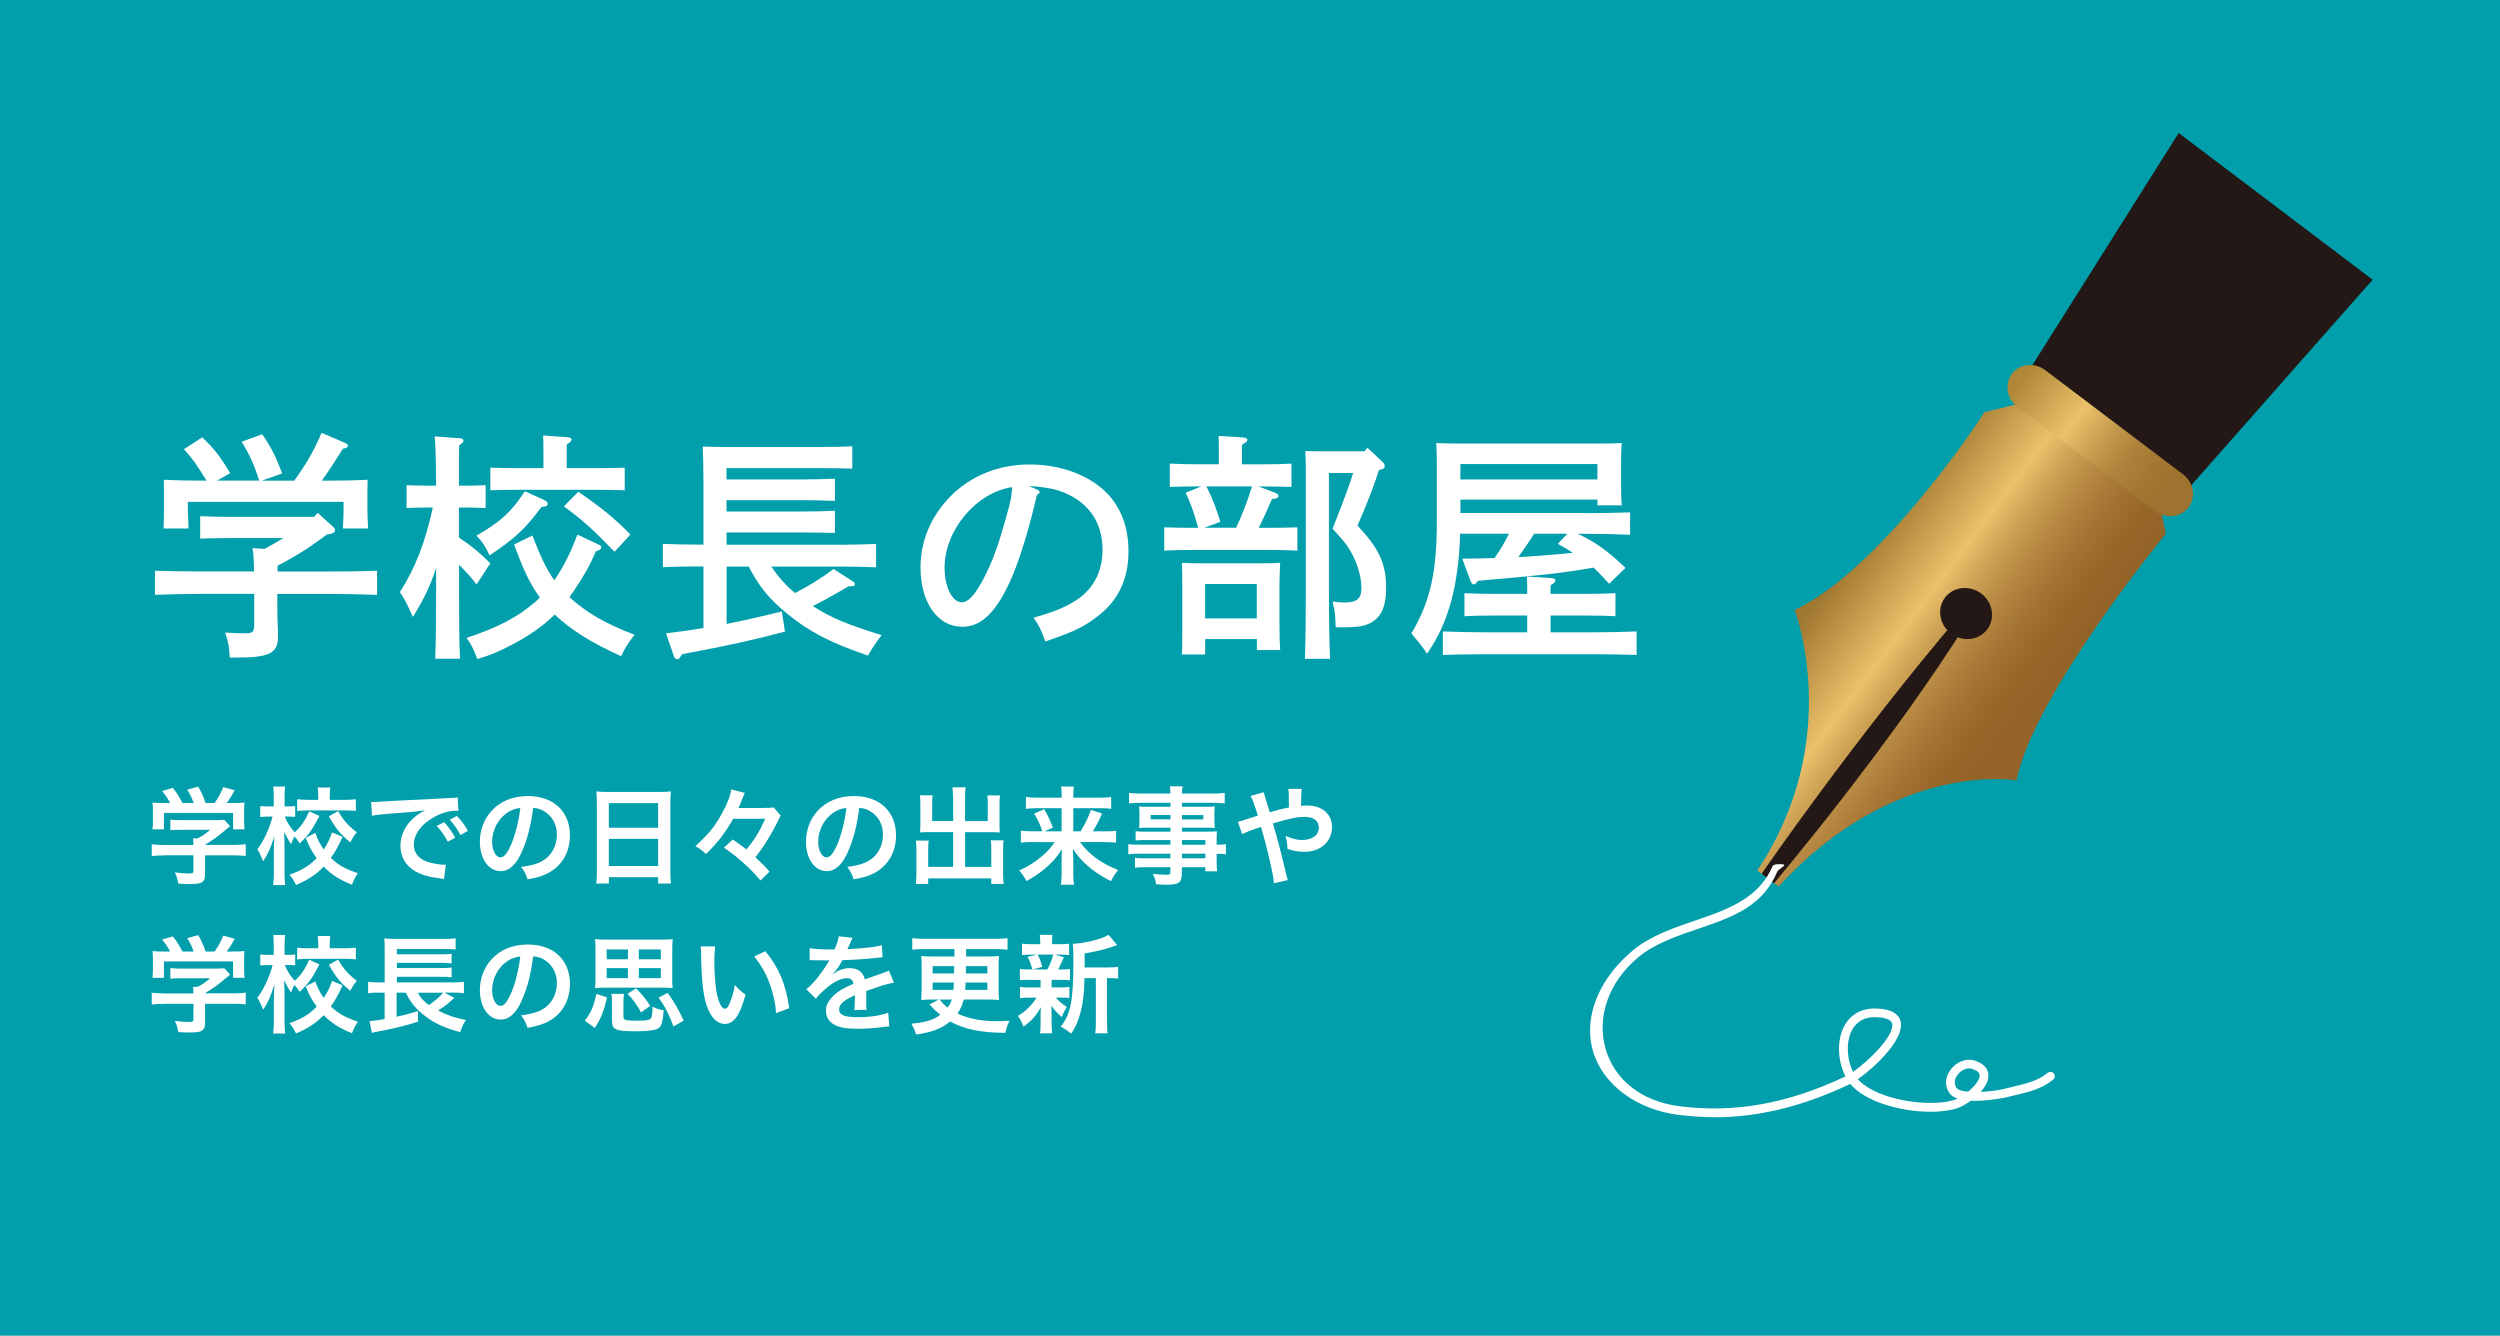 <?xml version="1.0" encoding="UTF-8"?>
<svg id="_レイヤー_2" data-name="レイヤー 2" xmlns="http://www.w3.org/2000/svg" xmlns:xlink="http://www.w3.org/1999/xlink" viewBox="0 0 530 283.16">
  <defs>
    <style>
      .cls-1 {
        fill: none;
      }

      .cls-2 {
        fill: url(#_新規パターンスウォッチ_101);
      }

      .cls-3 {
        fill: url(#linear-gradient-2);
      }

      .cls-4 {
        fill: url(#linear-gradient);
      }

      .cls-5 {
        fill: #f9ccc6;
      }

      .cls-6 {
        fill: #231815;
      }

      .cls-7 {
        fill: #fff;
      }

      .cls-8 {
        fill: #009fab;
      }
    </style>
    <pattern id="_新規パターンスウォッチ_101" data-name="新規パターンスウォッチ 101" x="0" y="0" width="100" height="100" patternTransform="translate(-7579.48 -5367.65) scale(.45)" patternUnits="userSpaceOnUse" viewBox="0 0 100 100">
      <g>
        <rect class="cls-1" width="100" height="100"/>
        <path class="cls-5" d="M92.5,100H7.5c0-4.14-3.36-7.5-7.5-7.5V7.5c4.14,0,7.5-3.36,7.5-7.5h85c0,4.14,3.36,7.5,7.5,7.5v85c-4.14,0-7.5,3.36-7.5,7.5ZM57.5,49.98c0-4.14-3.36-7.5-7.5-7.5s-7.5,3.36-7.5,7.5,3.36,7.5,7.5,7.5,7.5-3.36,7.5-7.5Z"/>
      </g>
    </pattern>
    <linearGradient id="linear-gradient" x1="-153.12" y1="-1440.89" x2="-96.87" y2="-1440.89" gradientTransform="translate(-354.18 1368.49) rotate(37.1) scale(1.05 1)" gradientUnits="userSpaceOnUse">
      <stop offset=".03" stop-color="#a0772f"/>
      <stop offset=".34" stop-color="#ebc16b"/>
      <stop offset=".42" stop-color="#d2a758"/>
      <stop offset=".54" stop-color="#b78942"/>
      <stop offset=".66" stop-color="#a37433"/>
      <stop offset=".77" stop-color="#97672a"/>
      <stop offset=".87" stop-color="#936327"/>
    </linearGradient>
    <linearGradient id="linear-gradient-2" x1="-146.91" y1="-1499.3" x2="-102.38" y2="-1499.3" gradientTransform="translate(-354.18 1368.49) rotate(37.1) scale(1.05 1)" gradientUnits="userSpaceOnUse">
      <stop offset=".03" stop-color="#af8737"/>
      <stop offset=".34" stop-color="#ebc16b"/>
      <stop offset=".38" stop-color="#e1b763"/>
      <stop offset=".51" stop-color="#c3994c"/>
      <stop offset=".63" stop-color="#ae843c"/>
      <stop offset=".76" stop-color="#a17732"/>
      <stop offset=".87" stop-color="#9d732f"/>
    </linearGradient>
  </defs>
  <g id="_レイヤー_13" data-name="レイヤー 13">
    <rect class="cls-2" width="530" height="283.16"/>
    <rect class="cls-8" width="530" height="283.16"/>
    <g>
      <path class="cls-7" d="M67.35,108.73l3.11,2.8c.41.36.56.61.56.82,0,.56-.31.76-1.73.97-1.83,1.38-3.72,2.7-5.66,3.92-1.58.97-3.16,1.83-4.79,2.7v1.22h10.96c3.21,0,7.54-.05,10.14-.15v5.1c-2.7-.1-7.03-.2-10.14-.2h-11.01v2.8c0,.92.05,3.67.15,5.45v.66c0,3.72-1.73,4.59-9.12,4.59h-1.12c-.1-2.34-.25-3.11-.97-5.3,1.94.1,2.96.15,4.28.15,1.63,0,1.89-.25,1.89-2.09v-6.27h-10.91c-2.8,0-7.39.1-10.14.2v-5.1c2.65.1,7.24.15,10.14.15h10.86c0-1.07-.05-2.14-.1-3.21-.05-.56-.1-1.17-.25-1.73l2.6.15c1.32-.71,2.65-1.48,3.97-2.29h-10.55c-2.14,0-5.15.05-7.08.1v-4.74c1.94.1,4.94.15,7.08.15h17.07l.76-.87ZM54.97,101.9c-1.17-3.57-1.94-5.25-3.72-8.26l4.33-1.58c1.94,2.8,2.96,4.84,4.23,8.31l-4.33,1.53h6.88c2.5-3.41,4.33-6.57,5.81-10.14l4.99,2.14c.41.15.61.36.61.56,0,.36-.31.56-1.07.66-2.14,3.42-3.26,5.1-4.49,6.78h1.07c2.5,0,6.42-.05,8.66-.2-.05,1.83-.05,2.8-.05,3.87v1.99c0,1.27.05,2.8.15,4.48h-5.35c.1-1.48.15-3.31.15-4.48v-1.17h-33.02v1.17c0,1.17.1,3.01.15,4.48h-5.3c.05-1.68.1-3.21.1-4.48v-1.99c0-1.07,0-1.99-.05-3.87,2.24.15,5.71.2,9.07.2-2.09-3.41-3.01-4.69-4.79-6.68l3.87-2.5c2.5,2.34,3.87,4.13,5.91,7.59l-2.75,1.58h8.92Z"/>
      <path class="cls-7" d="M97.31,113.98c2.5,1.63,4.54,3.31,6.63,5.45l-2.91,4.48c-1.02-1.38-2.4-2.9-3.72-4.18v5.04c0,6.68.05,11.62.2,14.88h-5.25c.15-3.31.2-8.31.2-14.88v-4.38c-1.38,4.18-2.65,6.73-4.94,10.4-1.38-3.11-1.83-3.92-2.75-5.25,3.21-4.99,5.45-10.7,6.98-17.94h-1.53c-1.32,0-2.96.05-4.03.1v-4.84c1.12.05,2.96.1,4.03.1h2.24c-.05-5.66-.15-9.17-.31-10.45l5.35.41c.46,0,.76.2.76.51,0,.25-.25.56-.92.97-.05,1.48-.05,1.73-.05,8.56h1.63c1.07,0,2.91-.05,4.03-.1v4.84c-1.07-.05-2.65-.1-4.03-.1h-1.63v6.37ZM120.71,126.57c3.47,3.21,7.54,5.61,13.81,8-1.27,1.63-2.04,2.8-2.85,4.54-6.22-2.8-10.7-5.61-14.07-8.82-2.45,2.39-5.3,4.43-9.22,6.47-2.75,1.43-4.33,2.09-7.19,2.96-.76-2.09-1.33-3.21-2.29-4.48,6.73-2.24,10.8-4.38,14.58-7.64.36-.31.66-.61.97-.92-2.04-2.8-3.67-6.22-5.45-11.26l3.87-1.89c1.73,4.48,3.01,7.24,4.64,9.48,1.89-2.7,3.52-5.91,4.89-9.68l4.33,2.04c.66.31.76.36.76.61s-.2.51-.46.61l-.71.31c-1.33,3.11-2.5,5.15-4.84,8.61l-.76,1.07ZM115.3,105.98c.51.2.82.51.82.82,0,.41-.36.61-1.33.66-3.31,4.54-5.66,6.73-11.01,10.29-.82-1.83-1.53-2.96-2.8-4.18,5.1-2.91,7.49-5.1,10.29-9.43l4.03,1.83ZM115.2,95.58c0-1.38,0-2.5-.05-3.26l5.05.36c.61.05.97.2.97.51s-.31.61-1.02,1.02v5.04h6.22c1.94,0,4.59-.05,6.07-.1v4.79c-1.53-.05-4.38-.1-6.07-.1h-16.36c-1.68,0-4.54.05-6.06.1v-4.79c1.48.05,4.13.1,6.06.1h5.2v-3.67ZM122.59,104.24c4.89,3.36,7.7,5.66,11.06,9.07l-3.36,3.67c-4.79-4.94-6.73-6.68-10.75-9.63l3.06-3.11Z"/>
      <path class="cls-7" d="M154.03,132.27c3.77-.76,7.64-1.63,11.72-2.65l.66,4.28c-7.19,1.89-11.47,2.85-21.81,4.79l-.36.56c-.2.36-.41.51-.66.51-.31,0-.56-.2-.71-.66l-1.68-4.84c2.6-.31,5.25-.66,7.95-1.12v-13.05h-1.48c-2.19,0-5.05.05-7.13.15v-4.94c1.94.1,4.84.15,7.13.15h1.48v-12.64q-.05-6.52-.15-8.15c1.12.05,2.8.1,4.33.1h21.25c2.09,0,4.59-.05,6.12-.15v4.74c-1.68-.05-4.38-.1-6.12-.1h-20.54v2.4h15.85c2.09,0,5.25-.1,7.13-.15v4.69c-1.89-.1-5.05-.15-7.13-.15h-15.85v2.4h15.85c2.09,0,5.25-.05,7.13-.15v4.69c-1.89-.05-5.05-.1-7.13-.1h-15.85v2.6h24.57c2.04,0,5.35-.1,7.13-.15v4.94c-1.89-.1-5.2-.15-7.13-.15h-15.09c1.43,2.09,3.06,3.98,5.05,5.61,3.36-1.78,5.91-3.36,8.15-5.1l4.13,2.65c.25.15.41.36.41.56,0,.31-.36.46-.92.46h-.46c-2.65,1.58-4.94,2.85-7.54,4.18,3.72,2.45,7.44,3.98,14.58,6.17-1.17,1.53-1.73,2.34-2.91,4.33-7.9-2.7-12.49-5.05-17.17-8.92-3.67-3.01-5.86-5.61-8.1-9.94h-4.69v12.18Z"/>
      <path class="cls-7" d="M219.82,103.78c.46.2.56.31.56.56s0,.25-.56.56c-1.58,7.03-3.77,14.17-5.66,18.3-3.06,6.68-6.17,9.68-10.14,9.68-5.25,0-8.87-5.15-8.87-12.59,0-5.66,2.24-10.91,6.42-15.14,4.33-4.33,10.19-6.68,16.67-6.68,5.4,0,10.4,1.48,14.22,4.18,4.43,3.16,6.78,8.05,6.78,14.17s-2.24,10.7-6.93,14.12c-2.85,2.14-4.79,3.01-10.7,5.05-.87-2.45-1.33-3.36-2.5-5.05,4.23-1.17,6.62-2.14,9.02-3.67,3.62-2.34,5.61-6.07,5.61-10.7,0-6.17-3.31-10.6-9.38-12.59q-1.99-.66-6.27-.97l1.73.76ZM200.25,120.35c0,4.13,1.63,7.34,3.67,7.34,1.68,0,3.62-2.6,5.96-7.85,1.38-3.11,2.65-7.19,4.08-12.59.41-1.63.46-2.04.61-3.98-7.59,1.12-14.32,9.12-14.32,17.07Z"/>
      <path class="cls-7" d="M254.01,111.89c-.87-3.16-1.53-5.05-2.65-7.44l3.31-1.33h-.56c-1.68,0-4.54.05-6.12.1v-4.94c1.53.1,4.18.15,6.12.15h4.28v-2.75c0-.61,0-1.83-.05-3.26l5.05.31c.66.05,1.07.25,1.07.51s-.25.51-1.17,1.07v4.13h4.38c1.99,0,4.59-.05,6.12-.15v4.94c-1.58-.05-4.43-.1-6.12-.1h-.87l3.77,1.43c.25.1.46.36.46.61,0,.36-.41.56-1.38.61-1.02,2.45-1.83,4.18-2.8,6.12h2.14c1.94,0,4.54-.05,6.06-.1v4.94c-1.53-.1-4.38-.15-6.06-.15h-16.05c-1.68,0-4.59.05-6.12.15v-4.94c1.53.05,4.13.1,6.12.1h1.07ZM255.49,135.48v3.26h-4.94c.1-1.22.1-2.91.1-5.4v-9.48c0-1.63-.05-3.62-.1-4.54,1.12.05,2.14.1,3.67.1h13.51c1.48,0,2.55-.05,3.67-.1-.05.92-.15,2.91-.15,4.54v8.66c0,2.4.05,4.13.15,5.3h-4.94v-2.34h-10.96ZM262.06,111.89c1.33-2.85,2.45-5.76,3.36-8.77h-9.68c1.27,2.39,2.19,4.89,2.96,7.49l-3.36,1.27h6.73ZM266.44,123.81h-10.96v7.29h10.96v-7.29ZM293.1,97.92c.31.31.46.61.46.92,0,.41-.15.56-1.22.82-1.02,3.21-2.14,6.17-4.54,11.77,4.59,4.89,6.06,8.1,6.06,13.2,0,3.16-.66,5.25-2.09,6.57-1.17,1.07-2.7,1.63-4.89,1.73-.61.05-1.38.05-2.96.05h-.76c-.05-2.55-.15-3.42-.66-5.45,1.17.15,1.78.2,2.5.2,2.65,0,3.62-.82,3.62-3.06,0-2.5-.97-5.66-2.5-8.15-.81-1.33-1.38-1.99-3.62-4.43.56-1.48,1.02-2.55,1.27-3.26,1.38-3.47,2.29-6.01,3.11-8.56h-5.15v24.51c0,6.52.1,11.67.25,14.88h-5.35c.15-3.36.2-8.51.2-14.88v-24.67c0-1.58-.05-3.57-.1-4.49,1.12.05,2.14.05,3.67.05h8.87l.61-.76,3.21,3.01Z"/>
      <path class="cls-7" d="M336.46,108.78c2.65,0,6.78-.05,9.12-.15v4.74c-2.34-.1-6.47-.2-9.12-.2h-1.94c2.24,1.07,4.33,2.29,6.27,3.87,1.33,1.02,2.6,2.19,3.82,3.36l-3.47,3.36c-1.07-1.17-2.14-2.34-3.31-3.42-7.03,1.22-11.16,1.63-24.51,2.8-.41.56-.61.76-.92.76-.25,0-.46-.25-.66-.76l-1.73-4.69c2.29-.05,4.59-.05,6.83-.15,1.17-1.63,2.19-3.36,3.06-5.15h-10.35c-.31,11.01-2.55,19.11-7.03,25.43-1.33-1.99-1.38-1.99-3.31-4.28,4.03-6.83,5.4-12.94,5.4-24.11v-11.72c0-1.58-.05-3.57-.15-4.54,1.78.1,3.36.1,5.66.1h28.08c2.24,0,3.82,0,5.61-.1-.1.97-.15,2.91-.15,4.54v3.67c0,1.78.05,3.98.15,4.99h-5.15v-1.22h-29.05v2.85h26.86ZM323.77,130.49h-7.24c-1.68,0-4.54.05-6.07.15v-4.89c1.53.1,4.13.15,6.07.15h7.24c0-1.53,0-2.24-.05-3.67l5.1.31c.56.05.92.2.92.51s-.31.61-1.02,1.02v1.83h7.7c1.94,0,4.54-.05,6.06-.15v4.89c-1.53-.1-4.38-.15-6.06-.15h-7.7v3.57h9.12c2.8,0,6.83-.1,9.12-.2v4.99c-2.4-.1-6.42-.15-9.12-.15h-22.78c-2.5,0-6.98.05-9.17.15v-4.99c2.09.1,6.52.2,9.17.2h8.71v-3.57ZM338.65,98.38h-29.05v3.26h29.05v-3.26ZM325.25,113.16c-1.07,1.68-2.19,3.31-3.36,4.94,3.87-.2,7.75-.51,11.57-.92-1.02-.66-2.14-1.27-3.21-1.89l2.04-2.14h-7.03Z"/>
    </g>
    <g>
      <path class="cls-7" d="M34.91,181.35c-1.17,0-2.05.04-2.74.13v-2.5c.76.11,1.66.16,2.72.16h6.11v-.16c0-.45-.02-.85-.07-1.24h.97c.97-.49,1.71-.99,2.65-1.82h-6.18c-.92,0-1.53.02-2.25.09v-2.25c.67.09,1.3.11,2.27.11h7.44c.88,0,1.3-.02,1.71-.09l1.24,1.37q-.38.31-.81.67c-1.6,1.37-2.74,2.2-4.5,3.28v.02h5.87c1.1,0,2.09-.04,2.76-.16v2.5c-.65-.09-1.62-.13-2.79-.13h-5.84v3.93c0,.79-.07,1.1-.29,1.42-.38.56-1.15.74-3.17.74-.29,0-1.03-.02-2.2-.09-.25-1.19-.36-1.57-.74-2.38,1.08.16,2.09.22,2.79.22.99,0,1.15-.07,1.15-.52v-3.33h-6.09ZM36.06,170.24c-.52-.99-.81-1.44-1.69-2.54l2.27-.67c.79.97,1.3,1.78,2.04,3.21h2.38c-.38-1.06-.74-1.84-1.37-2.83l2.34-.65c.92,1.73,1.06,2.04,1.55,3.48h1.91c.67-.9,1.46-2.31,1.84-3.37l2.43.67c-.52.97-1.17,2-1.69,2.7h1.01c1.53,0,1.96-.02,2.76-.09-.07.56-.09,1.01-.09,1.87v2.09c0,.61.04,1.17.11,1.71h-2.45v-3.48h-14.65v3.48h-2.45c.09-.52.11-1.03.11-1.73v-2.07c0-.81-.02-1.28-.09-1.87,1.01.09,1.15.09,2.65.09h1.06Z"/>
      <path class="cls-7" d="M67.71,172.99c-1.55,2.99-2.25,3.96-4.18,5.82-.36-.63-.61-.94-1.1-1.48-.27.5-.47.94-.74,1.64-.54-.83-.83-1.35-1.46-2.65q.02.41.07,1.64c0,.09.02,1.24.02,1.48v5.44c0,1.19.04,2.05.14,2.76h-2.56c.11-.7.16-1.57.16-2.76v-4.61l.02-1.15s.02-.63.09-1.84c-.79,2.5-1.37,3.8-2.38,5.3-.43-1.08-.76-1.78-1.24-2.54,1.26-1.55,2.58-4.38,3.24-6.92h-.88c-.7,0-1.19.02-1.73.09v-2.34c.49.07.99.09,1.73.09h1.12v-1.87c0-1.19-.02-1.71-.11-2.34h2.52c-.07.56-.11,1.26-.11,2.34v1.87h.9c.61,0,.9-.02,1.35-.09v2.31c-.47-.04-.83-.07-1.3-.07h-.9c.47,1.24,1.21,2.38,2.11,3.33,1.24-1.08,2.13-2.36,3.08-4.43l2.16.97ZM72.63,177.41c-1.01,2.2-1.42,2.92-2.5,4.47,1.55,1.48,3.08,2.36,5.75,3.24-.56.81-.9,1.42-1.26,2.45-2.76-1.12-4.34-2.16-6-3.84-1.66,1.71-3.28,2.79-5.87,3.89-.45-.97-.76-1.46-1.39-2.18,2.65-.94,4.11-1.82,5.78-3.51-1.01-1.39-1.55-2.38-2.34-4.32l2.04-1.03c.54,1.46.97,2.31,1.78,3.51.83-1.24,1.33-2.25,1.78-3.62l2.23.94ZM67.46,168.65c0-.72-.02-1.21-.11-1.69h2.67c-.09.45-.11.92-.11,1.64v.97h3.06c1.01,0,1.82-.04,2.47-.13v2.47c-.74-.07-1.51-.11-2.5-.11h-7.42c-1.01,0-1.8.04-2.52.13v-2.49c.67.09,1.44.13,2.5.13h1.96v-.92ZM71.67,171.95c1.17,2,2.18,3.15,3.98,4.5-.54.61-.85,1.1-1.39,2.13-2.13-1.78-3.03-2.85-4.54-5.53l1.96-1.1Z"/>
      <path class="cls-7" d="M78.66,170c.5.02.74.02.85.02q.4,0,3.71-.22c1.64-.09,5.48-.29,11.49-.58,1.84-.09,1.96-.09,2.32-.18l.16,2.85q-.25-.02-.47-.02c-1.35,0-3.01.45-4.45,1.21-2.85,1.48-4.54,3.73-4.54,6,0,1.75,1.1,3.1,2.99,3.66,1.1.34,2.54.58,3.35.58.02,0,.22,0,.45-.02l-.4,3.06c-.29-.07-.34-.07-.76-.13-2.47-.31-3.89-.72-5.26-1.48-2.07-1.17-3.21-3.08-3.21-5.42,0-1.91.76-3.8,2.14-5.28.85-.92,1.66-1.53,3.12-2.27-1.82.27-3.21.41-7.57.72-2,.16-3.03.29-3.73.45l-.16-2.94ZM94.15,174.31c.99,1.06,1.6,1.91,2.36,3.3l-1.57.83c-.74-1.37-1.37-2.27-2.36-3.35l1.57-.79ZM97.63,177.03c-.67-1.24-1.42-2.29-2.29-3.26l1.51-.79c1.01,1.03,1.64,1.89,2.34,3.17l-1.55.88Z"/>
      <path class="cls-7" d="M110.7,180.45c-1.28,2.9-2.72,4.23-4.56,4.23-2.56,0-4.41-2.61-4.41-6.23,0-2.47.88-4.79,2.47-6.54,1.89-2.07,4.54-3.15,7.73-3.15,5.39,0,8.9,3.28,8.9,8.34,0,3.89-2.02,6.99-5.46,8.38-1.08.45-1.96.67-3.53.94-.38-1.19-.65-1.69-1.37-2.63,2.07-.27,3.42-.63,4.47-1.24,1.96-1.08,3.12-3.21,3.12-5.62,0-2.16-.97-3.91-2.76-4.99-.7-.4-1.28-.58-2.27-.67-.43,3.53-1.21,6.63-2.34,9.17ZM107.39,172.4c-1.89,1.35-3.06,3.66-3.06,6.07,0,1.84.79,3.3,1.78,3.3.74,0,1.51-.94,2.32-2.88.85-2.02,1.6-5.06,1.87-7.6-1.17.13-1.98.45-2.9,1.1Z"/>
      <path class="cls-7" d="M126.53,170.18c0-.88-.04-1.66-.11-2.4.72.09,1.46.11,2.5.11h10.88c1.06,0,1.75-.02,2.43-.11-.09.85-.11,1.51-.11,2.29v14.52c0,1.17.04,1.91.13,2.72h-2.72v-1.35h-10.45v1.35h-2.67c.09-.76.13-1.66.13-2.72v-14.41ZM129.07,175.48h10.45v-5.21h-10.45v5.21ZM129.07,183.59h10.45v-5.75h-10.45v5.75Z"/>
      <path class="cls-7" d="M155.44,173.57c-1.82,3.17-3.1,4.83-5.75,7.48-.85-.76-1.37-1.15-2.27-1.66,2.83-2.58,4.11-4.18,5.62-6.9,1.19-2.16,1.87-3.91,1.96-5.15l2.9.76c-.18.34-.29.63-.76,1.84-.11.27-.13.34-.56,1.35h4.83c1.3,0,2.11-.04,2.61-.11l1.48,1.71q-.09.16-.25.49s-.04.09-.11.23c-.02.04-.13.25-.27.56-.52,1.06-1.33,2.54-2.09,3.78-.94,1.53-1.48,2.31-2.63,3.78,1.28,1.19,1.91,1.82,2.99,3.06l-1.93,1.87c-1.39-1.64-2.07-2.34-3.44-3.57-1.48-1.35-2.36-2.04-4.29-3.39l1.87-1.73c1.17.79,1.82,1.28,2.9,2.11,1.75-2.13,2.67-3.62,4-6.5h-6.79Z"/>
      <path class="cls-7" d="M179.83,180.45c-1.28,2.9-2.72,4.23-4.56,4.23-2.56,0-4.41-2.61-4.41-6.23,0-2.47.88-4.79,2.47-6.54,1.89-2.07,4.54-3.15,7.73-3.15,5.39,0,8.9,3.28,8.9,8.34,0,3.89-2.02,6.99-5.46,8.38-1.08.45-1.96.67-3.53.94-.38-1.19-.65-1.69-1.37-2.63,2.07-.27,3.42-.63,4.47-1.24,1.96-1.08,3.12-3.21,3.12-5.62,0-2.16-.97-3.91-2.76-4.99-.7-.4-1.28-.58-2.27-.67-.43,3.53-1.21,6.63-2.34,9.17ZM176.52,172.4c-1.89,1.35-3.06,3.66-3.06,6.07,0,1.84.79,3.3,1.78,3.3.74,0,1.51-.94,2.32-2.88.85-2.02,1.6-5.06,1.87-7.6-1.17.13-1.98.45-2.9,1.1Z"/>
      <path class="cls-7" d="M202.04,169.14c0-1.08-.04-1.64-.13-2.22h2.81c-.09.65-.13,1.19-.13,2.22v4.92h4.81v-3.66c0-.74-.02-1.24-.09-1.78h2.7c-.09.67-.11,1.12-.11,1.96v4.47c0,.58.02,1.08.07,1.44-.5-.04-1.03-.07-1.57-.07h-5.8v7.37h5.55v-3.73c0-.76-.02-1.35-.11-1.91h2.72c-.07.58-.11,1.24-.11,2.13v4.86c0,1.06.04,1.64.13,2.25h-2.63v-1.17h-13.37v1.17h-2.63c.09-.67.13-1.35.13-2.25v-4.77c0-.88-.04-1.57-.11-2.16h2.72c-.09.54-.11,1.03-.11,1.93v3.64h5.28v-7.37h-5.39c-.61,0-1.08.02-1.62.07.04-.5.07-.92.07-1.44v-4.45c0-.81-.02-1.42-.11-1.98h2.7c-.07.49-.09,1.03-.09,1.8v3.64h4.45v-4.92Z"/>
      <path class="cls-7" d="M219.06,178.51c-1.08,0-1.78.04-2.63.13v-2.54c.76.11,1.37.13,2.61.13h1.93c-.49-1.46-.94-2.43-1.73-3.75l2.11-.94c.76,1.3,1.01,1.78,1.87,3.91l-1.78.79h3.62v-4.9h-5.08c-1.03,0-1.73.04-2.49.13v-2.52c.79.11,1.48.16,2.63.16h4.95v-.63c0-.7-.04-1.12-.11-1.73h2.7c-.09.54-.11.99-.11,1.75v.61h5.35c1.3,0,2.05-.04,2.67-.16v2.52c-.67-.11-1.37-.13-2.52-.13h-5.51v4.9h1.53c1.01-1.62,1.66-2.94,2.2-4.54l2.36.76c-.56,1.37-1.03,2.29-1.96,3.78h2.36c1.35,0,1.98-.02,2.58-.13v2.54c-.76-.09-1.55-.13-2.7-.13h-4.94c1.93,2.63,4.38,4.43,8.07,5.93-.67.81-1.03,1.37-1.51,2.36-2.22-1.15-3.6-2.05-5.1-3.39-1.21-1.1-1.98-1.98-2.99-3.46.07,1.21.09,1.66.09,2.14v3.17c0,.85.04,1.57.16,2.29h-2.79c.11-.72.16-1.35.16-2.29v-3.15c0-.7,0-1.12.07-2.09-1.06,1.69-2.11,2.88-3.73,4.23-1.24,1.01-2.4,1.8-3.8,2.52-.54-.97-.85-1.46-1.53-2.25,2.07-.92,3.8-2.04,5.51-3.62.67-.63,1.21-1.26,2.05-2.38h-4.56Z"/>
      <path class="cls-7" d="M248.15,178.09h-5.33c-.81,0-1.46.02-2.07.09v-1.96c.54.07,1.12.09,2.11.09h5.28v-.85h-4.76c-.81,0-1.37.02-1.89.07.04-.47.07-.94.07-1.51v-1.48c0-.63-.02-1.03-.07-1.57.58.04,1.06.07,1.91.07h4.74v-.85h-6.16c-1.1,0-1.84.04-2.63.13v-2.22c.7.09,1.46.13,2.76.13h6.02c-.02-.79-.04-1.03-.13-1.53h2.72c-.11.49-.13.72-.16,1.53h6.32c1.3,0,2.04-.04,2.76-.13v2.22c-.76-.09-1.55-.13-2.63-.13h-6.45v.85h5.08c.85,0,1.35-.02,1.89-.07-.04.49-.07.88-.07,1.57v1.48c0,.67.02,1.01.07,1.51-.49-.04-1.08-.07-1.8-.07h-5.17v.85h5.03c1.33,0,1.78-.02,2.41-.07-.07.56-.07.88-.07,2.05v.79c.97,0,1.51-.04,1.96-.11v2.14c-.54-.07-.97-.11-1.96-.11v1.3c0,1.17.02,1.78.11,2.43h-2.52v-.88h-4.97v1.26c0,2.02-.56,2.45-3.3,2.45-.54,0-1.44-.04-2.16-.09-.13-.9-.27-1.35-.7-2.22,1.21.13,2.05.2,2.85.2.7,0,.88-.11.88-.52v-1.08h-5.28c-1.01,0-1.55.02-2.22.11v-2.09c.61.07.99.09,2.13.09h5.37v-.97h-6.45c-1.28,0-1.89.02-2.47.11v-2.14c.58.09,1.15.11,2.43.11h6.5v-.99ZM243.95,172.78v.92h4.2v-.92h-4.2ZM250.58,173.71h4.52v-.92h-4.52v.92ZM255.54,179.08v-.99h-4.97v.99h4.97ZM250.58,181.95h4.97v-.97h-4.97v.97Z"/>
      <path class="cls-7" d="M271.35,171.61c.63-.16,1.01-.25,1.91-.43q0-.45-.02-1.24c-.02-1.96-.02-2.11-.13-2.7h2.83q-.09.7-.11,3.6c.54-.04.85-.07,1.3-.07,3.17,0,5.26,1.82,5.26,4.58,0,1.51-.67,2.97-1.82,3.91-1.06.88-2.45,1.33-4.16,1.33-1.1,0-2.29-.22-3.48-.63-.02-1.08-.09-1.51-.4-2.76,1.35.61,2.45.88,3.6.88.97,0,1.84-.27,2.54-.74.58-.43.92-1.12.92-1.91,0-1.42-1.1-2.25-2.99-2.25-1.6,0-2.94.27-6.74,1.39,1.39,4.88,1.51,5.3,2.85,10.92.11.47.16.63.34,1.08l-2.97.67c-.11-1.8-1.35-7.12-2.74-11.96-.29.13-.34.13-1.12.4-.81.25-2.31.85-2.9,1.15l-.88-2.63c.65-.13.94-.2,2.04-.58.92-.32,1.1-.36,2.18-.7-.67-2.2-1.1-3.39-1.53-4.18l2.79-.79q.13.72.79,2.65c.18.56.27.85.47,1.6l2.18-.61Z"/>
      <path class="cls-7" d="M34.91,212.82c-1.17,0-2.05.04-2.74.13v-2.5c.76.11,1.66.16,2.72.16h6.11v-.16c0-.45-.02-.85-.07-1.24h.97c.97-.49,1.71-.99,2.65-1.82h-6.18c-.92,0-1.53.02-2.25.09v-2.25c.67.09,1.3.11,2.27.11h7.44c.88,0,1.3-.02,1.71-.09l1.24,1.37q-.38.31-.81.67c-1.6,1.37-2.74,2.2-4.5,3.28v.02h5.87c1.1,0,2.09-.04,2.76-.16v2.5c-.65-.09-1.62-.13-2.79-.13h-5.84v3.93c0,.79-.07,1.1-.29,1.42-.38.56-1.15.74-3.17.74-.29,0-1.03-.02-2.2-.09-.25-1.19-.36-1.57-.74-2.38,1.08.16,2.09.23,2.79.23.99,0,1.15-.07,1.15-.52v-3.33h-6.09ZM36.06,201.72c-.52-.99-.81-1.44-1.69-2.54l2.27-.67c.79.97,1.3,1.78,2.04,3.21h2.38c-.38-1.06-.74-1.84-1.37-2.83l2.34-.65c.92,1.73,1.06,2.04,1.55,3.48h1.91c.67-.9,1.46-2.31,1.84-3.37l2.43.67c-.52.97-1.17,2-1.69,2.7h1.01c1.53,0,1.96-.02,2.76-.09-.07.56-.09,1.01-.09,1.87v2.09c0,.61.04,1.17.11,1.71h-2.45v-3.48h-14.65v3.48h-2.45c.09-.52.11-1.03.11-1.73v-2.07c0-.81-.02-1.28-.09-1.87,1.01.09,1.15.09,2.65.09h1.06Z"/>
      <path class="cls-7" d="M67.71,204.46c-1.55,2.99-2.25,3.96-4.18,5.82-.36-.63-.61-.94-1.1-1.48-.27.5-.47.94-.74,1.64-.54-.83-.83-1.35-1.46-2.65q.02.41.07,1.64c0,.09.02,1.24.02,1.48v5.44c0,1.19.04,2.05.14,2.76h-2.56c.11-.7.16-1.57.16-2.76v-4.61l.02-1.15s.02-.63.09-1.84c-.79,2.5-1.37,3.8-2.38,5.3-.43-1.08-.76-1.78-1.24-2.54,1.26-1.55,2.58-4.38,3.24-6.92h-.88c-.7,0-1.19.02-1.73.09v-2.34c.49.07.99.09,1.73.09h1.12v-1.87c0-1.19-.02-1.71-.11-2.34h2.52c-.07.56-.11,1.26-.11,2.34v1.87h.9c.61,0,.9-.02,1.35-.09v2.31c-.47-.04-.83-.07-1.3-.07h-.9c.47,1.24,1.21,2.38,2.11,3.33,1.24-1.08,2.13-2.36,3.08-4.43l2.16.97ZM72.63,208.89c-1.01,2.2-1.42,2.92-2.5,4.47,1.55,1.48,3.08,2.36,5.75,3.24-.56.81-.9,1.42-1.26,2.45-2.76-1.12-4.34-2.16-6-3.84-1.66,1.71-3.28,2.79-5.87,3.89-.45-.97-.76-1.46-1.39-2.18,2.65-.94,4.11-1.82,5.78-3.51-1.01-1.39-1.55-2.38-2.34-4.32l2.04-1.03c.54,1.46.97,2.31,1.78,3.51.83-1.24,1.33-2.25,1.78-3.62l2.23.94ZM67.46,200.12c0-.72-.02-1.21-.11-1.69h2.67c-.09.45-.11.92-.11,1.64v.97h3.06c1.01,0,1.82-.04,2.47-.13v2.47c-.74-.07-1.51-.11-2.5-.11h-7.42c-1.01,0-1.8.04-2.52.13v-2.49c.67.09,1.44.13,2.5.13h1.96v-.92ZM71.67,203.43c1.17,2,2.18,3.15,3.98,4.5-.54.61-.85,1.1-1.39,2.13-2.13-1.78-3.03-2.85-4.54-5.53l1.96-1.1Z"/>
      <path class="cls-7" d="M96.31,211.56c-.18.13-.45.38-1.28,1.12-.58.52-1.3,1.03-2.16,1.55,1.89.99,3.75,1.62,5.89,2-.54.88-.81,1.46-1.19,2.58-3.37-.85-5.89-2.07-8.09-3.91-1.62-1.37-2.52-2.52-3.44-4.45h-1.96v5.1c1.96-.43,2.94-.7,4.52-1.21l.02,2.25c-2.43.81-4.81,1.39-8.79,2.16-.54.11-.61.11-1.01.22l-.47-2.52c.72-.02,1.71-.14,3.19-.41v-5.6h-1.21c-.94,0-1.55.02-2.29.13v-2.43c.47.09,1.3.13,2.34.13h1.17v-7.1c0-1.21-.02-1.6-.09-2.23.67.09,1.35.11,2.45.11h10.07c1.3,0,1.93-.02,2.61-.13v2.38c-.72-.09-1.24-.11-2.58-.11h-9.87v1.12h9.53c.9,0,1.6-.04,2.07-.11v2.04c-.45-.07-1.51-.11-2.07-.11h-9.53v1.1h9.53c.9,0,1.64-.04,2.07-.11v2.07c-.63-.09-1.15-.11-2.07-.11h-9.53v1.19h11.98c1.01,0,1.62-.04,2.23-.13v2.43c-.56-.09-1.24-.13-2.02-.13h-2.11l2.11,1.1ZM88.58,210.46c.65,1.17,1.21,1.78,2.36,2.61,1.12-.76,2.38-1.84,3.01-2.61h-5.37Z"/>
      <path class="cls-7" d="M110.7,211.92c-1.28,2.9-2.72,4.23-4.56,4.23-2.56,0-4.41-2.61-4.41-6.23,0-2.47.88-4.79,2.47-6.54,1.89-2.07,4.54-3.15,7.73-3.15,5.39,0,8.9,3.28,8.9,8.34,0,3.89-2.02,6.99-5.46,8.38-1.08.45-1.96.67-3.53.94-.38-1.19-.65-1.69-1.37-2.63,2.07-.27,3.42-.63,4.47-1.24,1.96-1.08,3.12-3.21,3.12-5.62,0-2.16-.97-3.91-2.76-4.99-.7-.4-1.28-.58-2.27-.67-.43,3.53-1.21,6.63-2.34,9.17ZM107.39,203.88c-1.89,1.35-3.06,3.66-3.06,6.07,0,1.84.79,3.3,1.78,3.3.74,0,1.51-.94,2.32-2.88.85-2.02,1.6-5.06,1.87-7.6-1.17.13-1.98.45-2.9,1.1Z"/>
      <path class="cls-7" d="M123.96,216.37c.72-.88,1.01-1.35,1.44-2.29.47-1.08.7-1.8,1.01-3.37l2.29.74c-.74,3.12-1.33,4.56-2.61,6.47l-2.13-1.55ZM142.51,207.27c0,.97.02,1.53.09,2.2-.7-.07-1.44-.09-2.32-.09h-11.84c-.83,0-1.64.02-2.29.09.07-.72.09-1.28.09-2.2v-5.84c0-1.06-.02-1.69-.09-2.34.58.09,1.28.11,2.32.11h11.8c1.06,0,1.75-.02,2.34-.11-.07.61-.09,1.26-.09,2.34v5.84ZM128.62,201.29v2.07h4.5v-2.07h-4.5ZM128.62,205.25v2.11h4.5v-2.11h-4.5ZM132.17,215.54c0,.72.41.85,2.76.85,2.05,0,2.83-.13,3.1-.56.2-.31.27-.88.32-2.41.83.41,1.44.61,2.36.76-.2,2.34-.43,3.24-.97,3.69-.65.54-2.09.76-4.99.76-4.25,0-5.01-.34-5.01-2.25v-3.55c0-1.21-.02-1.57-.13-2.13h2.67c-.09.56-.11.97-.11,2.13v2.7ZM135.92,214.64c-.9-1.62-1.64-2.67-2.88-3.96l1.8-1.15c1.33,1.35,1.98,2.13,3.01,3.71l-1.93,1.39ZM140.1,203.36v-2.07h-4.67v2.07h4.67ZM140.1,207.36v-2.11h-4.67v2.11h4.67ZM142.78,217.61c-1.01-2.7-1.69-4.02-3.15-6.11l1.91-1.01c1.42,1.98,2.43,3.71,3.39,5.89l-2.16,1.24Z"/>
      <path class="cls-7" d="M151.62,200.64c-.11.83-.18,1.93-.18,3.42,0,1.96.18,4.65.43,6.02.38,2.34,1.1,3.78,1.82,3.78.34,0,.65-.34.92-.97.54-1.21.94-2.56,1.19-4.07.79.9,1.15,1.24,2.25,2.05-1.17,4.38-2.47,6.2-4.38,6.2-1.51,0-2.72-1.1-3.62-3.26-.92-2.25-1.33-5.51-1.42-11.73-.02-.79-.02-.94-.09-1.44h3.08ZM162.25,201.65c2.83,3.39,4.41,7.15,5.06,12.09l-2.79,1.06c-.13-2.11-.65-4.45-1.44-6.5-.76-2.05-1.84-3.87-3.19-5.53l2.36-1.12Z"/>
      <path class="cls-7" d="M171.69,201c.92.2,2.36.29,5.21.29.61-1.35.81-2.02.9-2.79l2.94.31q-.13.22-.9,2.02c-.11.25-.16.31-.2.4q.18-.02,1.42-.09c2.61-.16,4.65-.4,5.89-.76l.16,2.56q-.63.04-1.78.18c-1.64.2-4.5.38-6.76.45-.65,1.28-1.28,2.18-2.07,2.99l.02.04q.16-.11.45-.34c.83-.63,2.02-1.01,3.17-1.01,1.75,0,2.85.83,3.21,2.38,1.73-.63,2.88-1.03,3.44-1.21,1.21-.43,1.3-.45,1.66-.67l1.06,2.58c-.63.09-1.3.27-2.5.61-.31.09-1.44.47-3.37,1.15v.25q.02.58.02.9v.9c-.02.38-.02.58-.02.74,0,.49.02.81.07,1.19l-2.61.07c.09-.4.13-1.55.13-2.61v-.54c-1.1.52-1.69.83-2.16,1.17-.79.58-1.17,1.19-1.17,1.84,0,1.17,1.08,1.64,3.8,1.64s5.01-.34,6.61-.94l.22,2.9c-.38,0-.49.02-1.03.09-1.62.25-3.78.41-5.75.41-2.38,0-3.87-.27-5.01-.94-1.03-.58-1.64-1.66-1.64-2.9,0-.92.27-1.64.99-2.5,1.01-1.26,2.29-2.11,4.83-3.17-.11-.83-.56-1.21-1.37-1.21-1.3,0-2.88.79-4.61,2.32-.94.79-1.46,1.35-1.96,2.04l-2.05-2.02c.58-.45,1.24-1.08,2.02-2,.88-1.03,2.25-2.99,2.7-3.84q.09-.18.18-.29c-.09,0-.38.02-.38.02-.36,0-2.34-.04-2.83-.04q-.43-.02-.63-.02c-.07,0-.2,0-.36.02l.04-2.56Z"/>
      <path class="cls-7" d="M197.84,211.9c-1.1,0-1.8.02-2.54.11.04-.81.09-1.64.09-2.43v-4.47c0-1.01-.02-1.73-.09-2.43.72.07,1.12.09,2.54.09h4.5v-1.57h-6.2c-.99,0-1.82.04-2.74.13v-2.43c.79.09,1.66.13,2.74.13h14.7c1.03,0,1.93-.04,2.76-.13v2.43c-.81-.09-1.82-.13-2.76-.13h-6.02v1.57h4.43c1.42,0,1.89-.02,2.54-.09-.07.81-.09,1.53-.09,2.45v4.5c0,.92.02,1.57.09,2.38-.72-.09-1.35-.11-2.5-.11h-4.97c-.36,1.28-.7,2.02-1.33,2.97,2.41,1.12,5.04,1.62,8.52,1.62.72,0,1.28-.02,2.5-.09-.47,1.01-.67,1.64-.88,2.56-5.1,0-8.63-.74-11.69-2.4-1.91,1.53-3.82,2.27-7.21,2.76-.36-1.06-.45-1.28-1.03-2.29,3.26-.36,4.56-.76,6.16-1.89-.85-.67-1.06-.85-1.98-1.87q-.07-.07-.32-.34l1.98-1.03h-1.19ZM197.72,204.82v1.55h4.54l.04-1.55h-4.58ZM197.72,208.3v1.55h4.41c.04-.52.04-.74.09-1.55h-4.5ZM199.19,211.9c.43.56.99,1.15,1.71,1.71.45-.61.65-1.03.88-1.71h-2.58ZM204.71,208.3c-.04.85-.04,1.08-.09,1.55h4.7v-1.55h-4.61ZM204.76,206.37h4.56v-1.55h-4.54l-.02,1.55Z"/>
      <path class="cls-7" d="M218.25,207.72c-.94,0-1.46.02-2.04.09v-2.4c.56.09,1.03.11,2.09.11h.54c-.31-1.26-.54-1.84-.99-2.65l1.98-.49h-1.06c-.99,0-1.51.02-2.11.09v-2.41c.56.09,1.08.11,2.16.11h1.71v-.34c0-.76-.02-1.08-.11-1.64h2.72c-.09.54-.11.83-.11,1.64v.34h1.53c1.06,0,1.51-.02,2.09-.11v2.41c-.61-.07-1.15-.09-2.11-.09h-.92l1.91.54q-.13.29-.34.79-.13.22-.38.83c-.16.38-.25.54-.5.99h.45c1.01,0,1.48-.02,2.07-.11v2.4c-.63-.07-1.1-.09-2.07-.09h-1.82v1.6h1.73c.97,0,1.46-.02,2.04-.11v2.36c-.58-.07-1.1-.09-2.04-.09h-.83c.67.79,1.24,1.26,2.32,1.98-.5.83-.74,1.3-1.08,2.14-1.12-1.01-1.48-1.39-2.2-2.43q.02.29.04.88c0,.07.02.76.02.88v2.25c0,.79.04,1.33.13,1.87h-2.58c.07-.52.11-1.06.11-1.78v-2.25c0-.43.02-1.01.07-1.53-.92,1.73-1.96,2.9-3.71,4.16-.31-.92-.63-1.55-1.15-2.29,1.71-1.06,2.97-2.29,3.93-3.87h-1.46c-.97,0-1.44.02-2.04.11v-2.38c.58.09,1.03.11,2.09.11h2.27v-1.6h-2.34ZM219.98,202.37c.5.97.67,1.44.97,2.61l-2,.54h3.08c.63-1.17.92-1.89,1.26-3.15h-3.3ZM235,205.09c.99,0,1.55-.04,2.04-.13v2.49c-.56-.07-.92-.09-1.8-.09h-.56v9.06c0,1.35.02,1.98.14,2.65h-2.63c.11-.7.13-1.35.13-2.65v-9.06h-2.41c-.02,2.85-.29,5.21-.83,7.26-.45,1.75-1.15,3.33-2,4.52-.9-.74-1.28-.99-2.22-1.48,2.13-2.61,2.7-5.55,2.7-14.07,0-1.89-.02-2.61-.14-3.51,2.54-.07,6.43-1.06,7.58-1.91l1.84,2.18c-.25.07-.34.11-.74.25-1.8.67-3.21,1.01-6.16,1.53v2.97h5.06Z"/>
    </g>
    <g>
      <g>
        <path class="cls-4" d="M459.16,113.15l-2.17-10.52-12.68-8.34-11.47-9.93-12.25,3.07c2.29-3.12-20.6,32.68-40.13,41.89,0,0,10.62,27.5-7.92,55.22l2.25,1.7,2.25,1.7c24.82-26.97,50.45-22.5,50.45-22.5,3.84-18.57,31.68-52.29,31.68-52.29Z"/>
        <polygon class="cls-6" points="459.58 108.51 426.86 83.77 461.88 28.19 503 59.3 459.58 108.51"/>
        <path class="cls-3" d="M463.96,107.56c-1.62,2.14-4.76,2.5-7.02.79l-29.26-22.12c-2.25-1.71-2.77-4.83-1.15-6.99h0c1.62-2.13,4.76-2.49,7.03-.79l29.25,22.12c2.26,1.7,2.78,4.83,1.16,6.98h0Z"/>
        <path class="cls-6" d="M417.59,131.09l-.45-.33-1.17-.88c-22.77,26.64-42.51,55.36-42.51,55.36l2.64,2s24.62-29.08,41.49-56.14Z"/>
        <path class="cls-6" d="M421.28,133.45c-1.77,2.33-5.21,2.71-7.67.86-2.47-1.87-3.04-5.28-1.27-7.62,1.77-2.34,5.2-2.71,7.67-.86,2.48,1.86,3.05,5.27,1.27,7.62Z"/>
      </g>
      <path class="cls-7" d="M363.41,236.84c-2.57,0-5.14-.18-7.73-.51-8.58-1.12-15.87-6.24-17.98-13.54-2.17-7.56,1.66-15.68,8.54-21.37,3.76-3.1,8.88-4.83,13.84-6.5,7.32-2.48,13.03-5,15.71-11.32.21-.47,1.94-.49,2.4-.29.47.2-1.18.96-1.38,1.43-3.01,7.08-8.77,9.44-16.14,11.94-4.8,1.61-9.76,3.28-13.26,6.18-6.31,5.19-8.99,12.68-7.02,19.51,1.89,6.58,7.7,11.12,15.52,12.13,11.74,1.53,22.97-.48,35.34-6.3-1.53-2.95-1.87-6.89-.62-9.92,1.22-2.95,3.7-4.53,6.97-4.48,3.16.06,4.96,1.02,5.35,2.85.78,3.64-5.37,9.56-9.09,12.14.14.15.28.31.43.45,4.2,4,14.63,5.55,19.9,3.98.25-.08.53-.19.82-.32-.72-.25-1.31-.6-1.67-1.09-1.08-1.46-1.04-3.34.11-4.93,1.27-1.79,3.4-2.61,5.19-2.04,2.42.79,2.91,2.19,2.9,3.22-.01,1.16-.68,2.35-1.63,3.42,1.92-.08,3.94-.35,5.21-.7.68-.18,1.36-.34,2.02-.49,2.5-.59,4.86-1.14,6.96-2.85.39-.32.99-.25,1.31.14.32.4.26.98-.14,1.3-2.43,1.97-5.11,2.6-7.71,3.21-.65.15-1.31.31-1.95.48-.06.03-4.24.95-7.79.79-1.1.79-2.24,1.39-3.08,1.65-5.85,1.76-17.01.06-21.71-4.41-.27-.25-.51-.52-.75-.82-.04.02-.08.04-.11.06-10.02,4.73-19.33,7.02-28.74,7.02ZM417.47,226.5c-.89,0-1.89.55-2.52,1.43-.32.45-.98,1.61-.13,2.75.31.42,1.22.66,2.41.75,1.32-1.07,2.44-2.41,2.45-3.4.01-.22.02-.9-1.62-1.44-.18-.05-.38-.08-.59-.08ZM397.41,215.64c-3.05,0-4.44,1.8-5.07,3.34-1,2.44-.72,5.81.51,8.25,3.38-2.34,8.83-7.73,8.29-10.2-.23-1.1-2.08-1.36-3.57-1.39h-.16Z"/>
    </g>
  </g>
</svg>